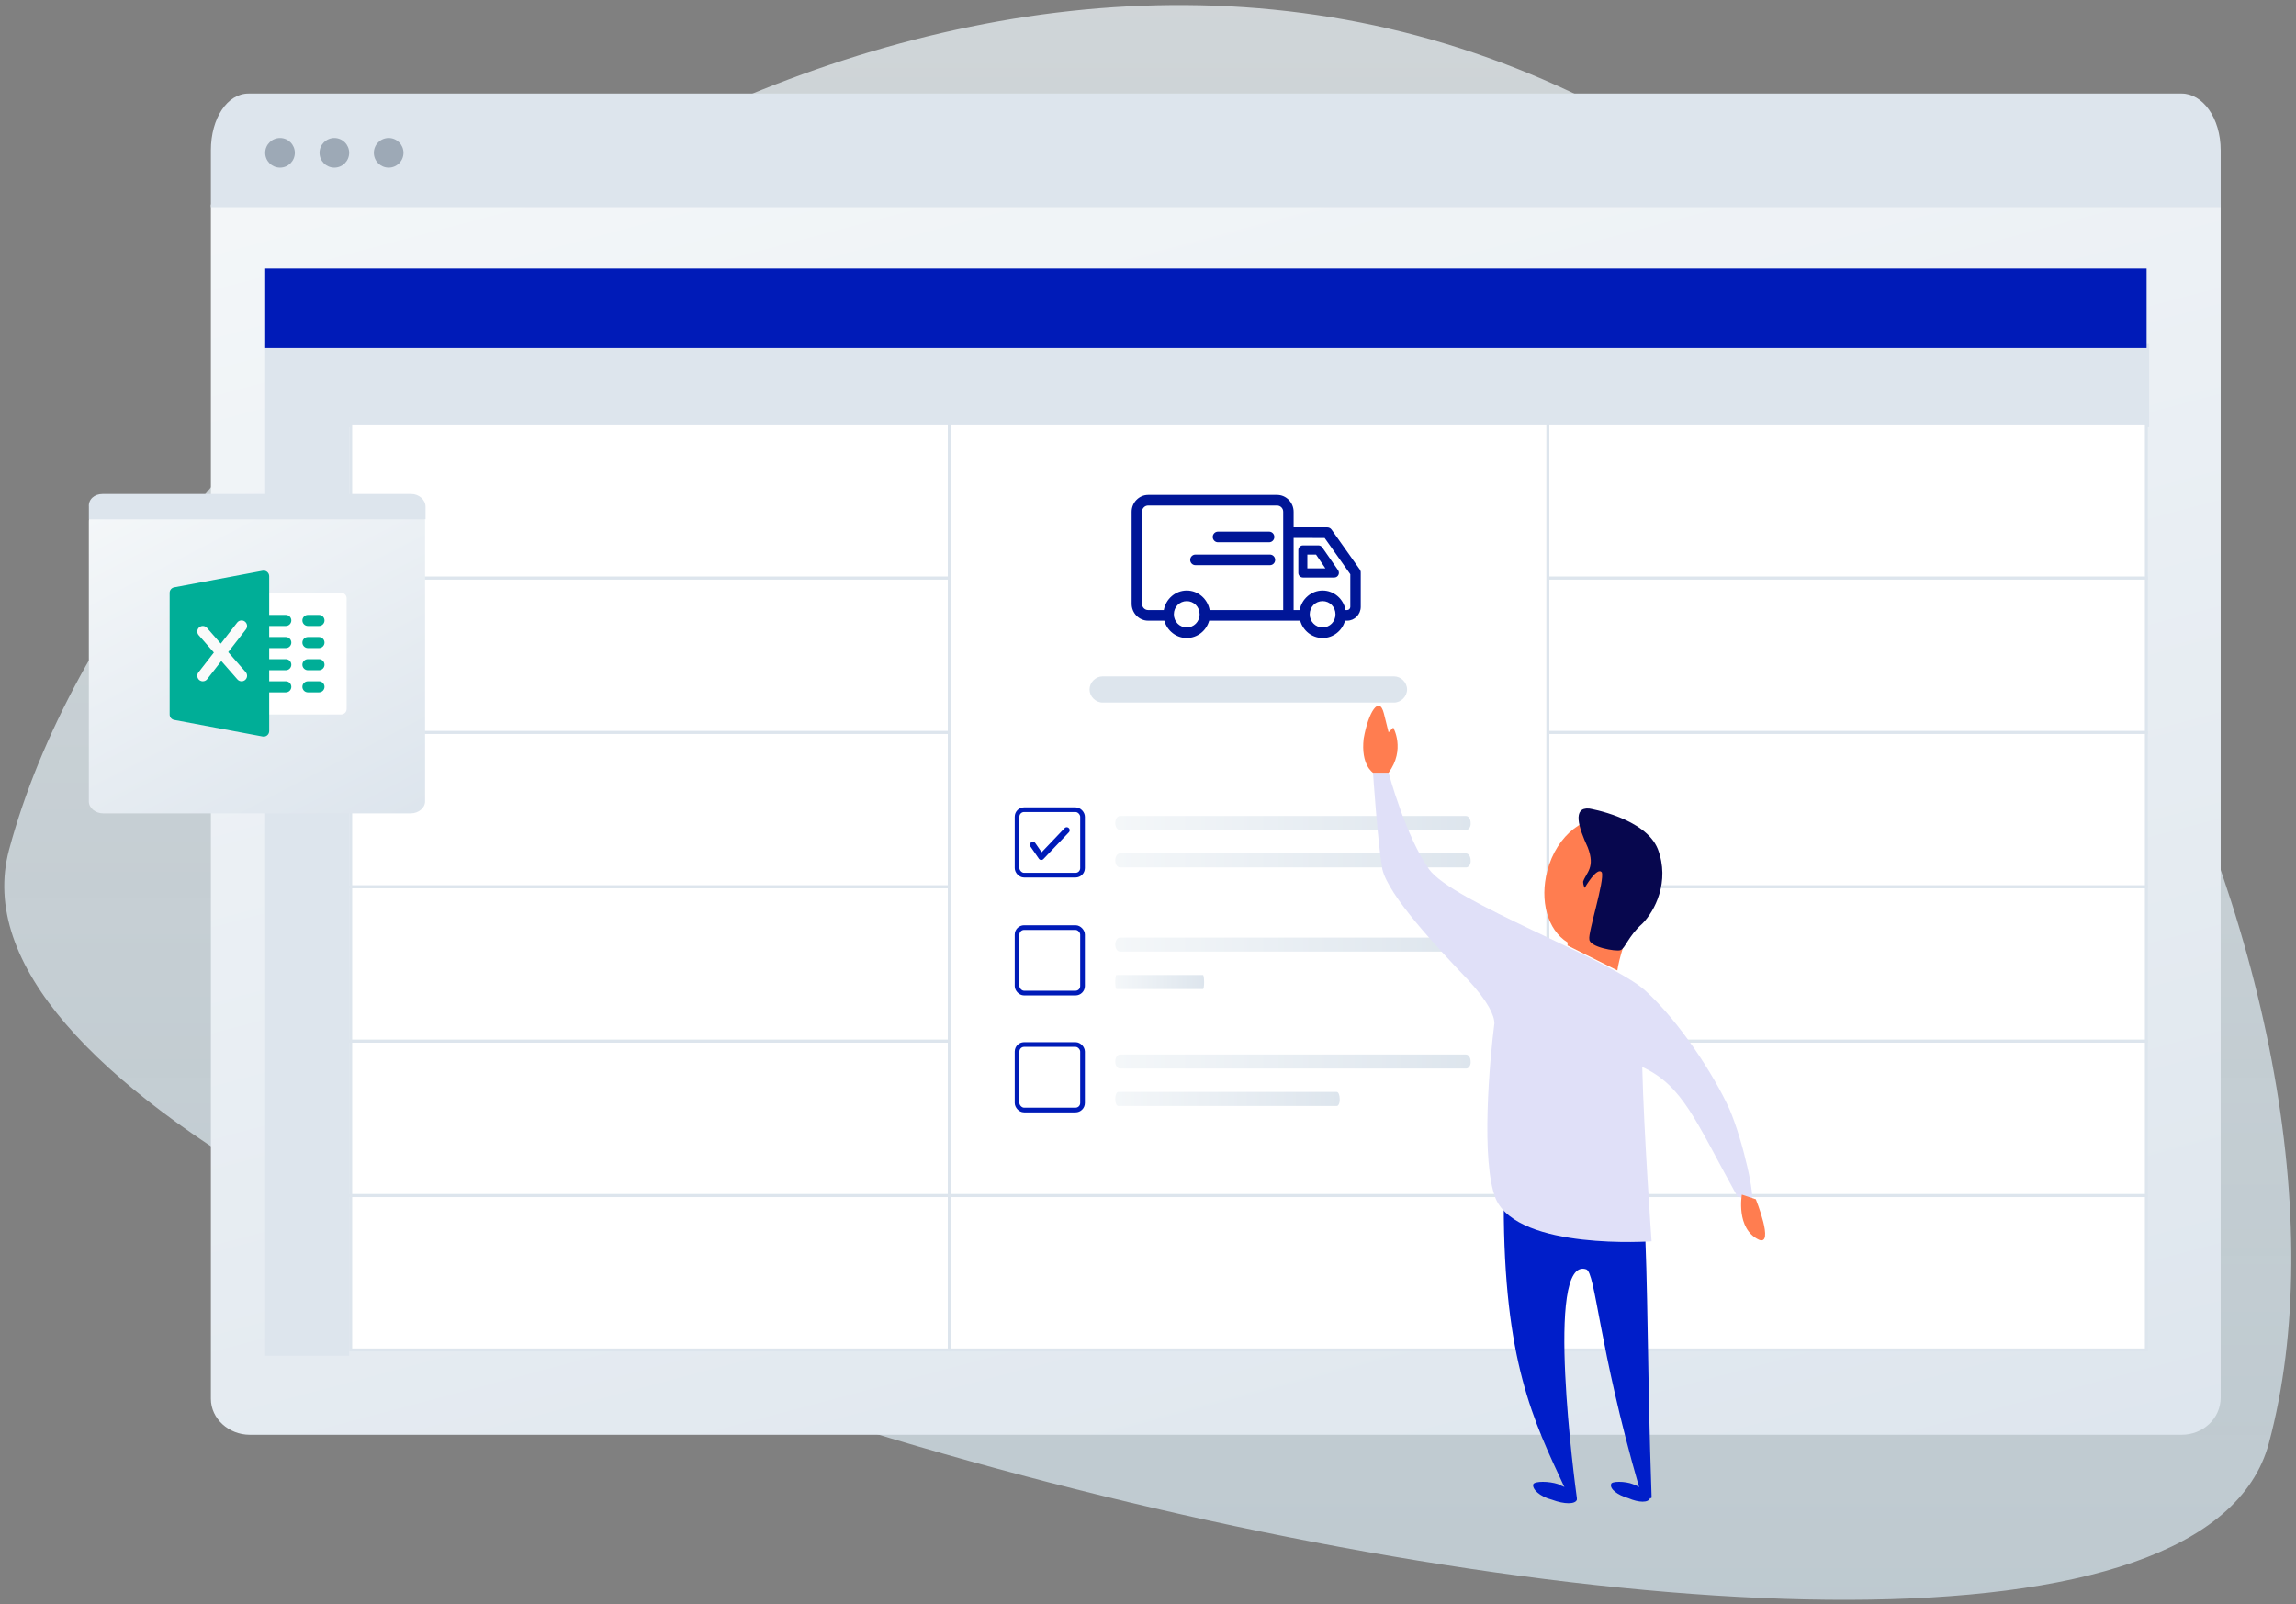 <svg width="491" height="343" viewBox="0 0 491 343" fill="none" xmlns="http://www.w3.org/2000/svg">
<rect x="0" y="0" width="491" height="343" fill="#808080" stroke="none"/>
<path opacity="0.7" fill-rule="evenodd" clip-rule="evenodd" d="M485.194 308.553C510.42 214.749 434.297 42.656 303.183 7.652C172.069 -27.352 28.203 84 1.941 181.655C-24.322 279.311 459.967 402.357 485.194 308.553Z" fill="url(#calculo-de-frete-paint-0)"/>
<path d="M53.411 306.736H466.581C471.033 306.736 474.892 303.322 474.892 298.77V43.736H45.1V299.054C45.1 303.322 48.959 306.736 53.411 306.736Z" fill="url(#calculo-de-frete-paint-1)"/>
<path d="M53.136 20H466.558C471.023 20 474.892 25.205 474.892 32.144V44.288H45.1V32.144C45.1 25.205 48.672 20 53.136 20Z" fill="#DDE5ED"/>
<circle cx="59.884" cy="32.672" r="3.168" fill="#9DA9B6"/>
<circle cx="71.501" cy="32.672" r="3.168" fill="#9DA9B6"/>
<circle cx="83.116" cy="32.672" r="3.168" fill="#9DA9B6"/>
<rect x="56.716" y="73.36" width="17.952" height="216.48" fill="#DDE5ED"/>
<rect x="459.58" y="73.36" width="17.952" height="402.336" transform="rotate(90 459.58 73.36)" fill="#DDE5ED"/>
<rect x="56.716" y="57.416" width="402.336" height="17" fill="#001BB8"/>
<rect x="75" y="90.6" width="128" height="33" fill="white" stroke="#DDE5ED" stroke-width="0.627"/>
<rect x="331" y="90.6" width="128" height="33" fill="white" stroke="#DDE5ED" stroke-width="0.627"/>
<rect x="331" y="123.6" width="128" height="33" fill="white" stroke="#DDE5ED" stroke-width="0.627"/>
<rect x="331" y="156.6" width="128" height="33" fill="white" stroke="#DDE5ED" stroke-width="0.627"/>
<rect x="331" y="189.6" width="128" height="33" fill="white" stroke="#DDE5ED" stroke-width="0.627"/>
<rect x="331" y="222.6" width="128" height="33" fill="white" stroke="#DDE5ED" stroke-width="0.627"/>
<rect x="331" y="255.6" width="128" height="33" fill="white" stroke="#DDE5ED" stroke-width="0.627"/>
<rect x="75" y="123.6" width="128" height="33" fill="white" stroke="#DDE5ED" stroke-width="0.627"/>
<rect x="203" y="90.6" width="128" height="165" fill="white" stroke="#DDE5ED" stroke-width="0.627"/>
<rect x="75" y="156.6" width="128" height="33" fill="white" stroke="#DDE5ED" stroke-width="0.627"/>
<rect x="75" y="189.6" width="128" height="33" fill="white" stroke="#DDE5ED" stroke-width="0.627"/>
<rect x="75" y="222.6" width="128" height="33" fill="white" stroke="#DDE5ED" stroke-width="0.627"/>
<rect x="75" y="255.6" width="128" height="33" fill="white" stroke="#DDE5ED" stroke-width="0.627"/>
<rect x="203" y="255.6" width="128" height="33" fill="white" stroke="#DDE5ED" stroke-width="0.627"/>
<rect x="217.5" y="223.308" width="14" height="14" rx="1.5" stroke="#001BB8"/>
<rect x="217.5" y="198.308" width="14" height="14" rx="1.5" stroke="#001BB8"/>
<rect x="217.5" y="173.1" width="14" height="14" rx="1.5" stroke="#001BB8"/>
<path d="M313.535 177.444H239.532C238.942 177.444 238.5 176.801 238.5 175.944C238.5 175.087 238.942 174.444 239.532 174.444H313.461C314.051 174.444 314.493 175.087 314.493 175.944C314.567 176.801 314.051 177.444 313.535 177.444Z" fill="url(#calculo-de-frete-paint-2)"/>
<path d="M313.535 185.444H239.532C238.942 185.444 238.5 184.801 238.5 183.944C238.5 183.087 238.942 182.444 239.532 182.444H313.461C314.051 182.444 314.493 183.087 314.493 183.944C314.567 184.801 314.051 185.444 313.535 185.444Z" fill="url(#calculo-de-frete-paint-3)"/>
<path d="M313.535 203.444H239.532C238.942 203.444 238.5 202.801 238.5 201.944C238.5 201.087 238.942 200.444 239.532 200.444H313.461C314.051 200.444 314.493 201.087 314.493 201.944C314.567 202.801 314.051 203.444 313.535 203.444Z" fill="url(#calculo-de-frete-paint-4)"/>
<path d="M257.259 211.444H238.758C238.611 211.444 238.5 210.801 238.5 209.944C238.5 209.087 238.611 208.444 238.758 208.444H257.24C257.388 208.444 257.498 209.087 257.498 209.944C257.517 210.801 257.388 211.444 257.259 211.444Z" fill="url(#calculo-de-frete-paint-5)"/>
<path d="M313.535 228.444H239.532C238.942 228.444 238.5 227.801 238.5 226.944C238.5 226.087 238.942 225.444 239.532 225.444H313.461C314.051 225.444 314.493 226.087 314.493 226.944C314.567 227.801 314.051 228.444 313.535 228.444Z" fill="url(#calculo-de-frete-paint-6)"/>
<path d="M285.89 236.444H239.152C238.779 236.444 238.5 235.801 238.5 234.944C238.5 234.087 238.779 233.444 239.152 233.444H285.844C286.216 233.444 286.496 234.087 286.496 234.944C286.542 235.801 286.216 236.444 285.89 236.444Z" fill="url(#calculo-de-frete-paint-7)"/>
<path fill-rule="evenodd" clip-rule="evenodd" d="M222.525 184.087C222.295 184.046 222.091 183.914 221.955 183.72L220.16 181.122C219.88 180.719 219.977 180.163 220.376 179.879C220.776 179.596 221.325 179.694 221.605 180.099L222.787 181.806L227.482 176.873C227.82 176.518 228.378 176.508 228.73 176.85C229.081 177.191 229.091 177.757 228.754 178.113L223.314 183.827C223.13 184.019 222.873 184.118 222.61 184.097C222.581 184.095 222.553 184.092 222.525 184.087Z" fill="#001BB8"/>
<path d="M222.525 184.087C222.295 184.046 222.091 183.914 221.955 183.72L220.16 181.122C219.88 180.719 219.977 180.163 220.376 179.879C220.776 179.596 221.325 179.694 221.605 180.099L222.787 181.806L227.482 176.873C227.82 176.518 228.378 176.508 228.73 176.85C229.081 177.191 229.091 177.757 228.754 178.113L223.314 183.827C223.13 184.019 222.873 184.118 222.61 184.097C222.581 184.095 222.553 184.092 222.525 184.087" stroke="white" stroke-width="0.5"/>
<path d="M298.1 150.2H235.8C234.3 150.2 233 148.9 233 147.4C233 145.9 234.3 144.6 235.8 144.6H298.1C299.6 144.6 300.9 145.9 300.9 147.4C300.9 148.9 299.6 150.2 298.1 150.2Z" fill="#DDE5ED"/>
<path d="M22.035 173.886H87.865C89.499 173.886 90.9 172.719 90.9 171.34V111.398C90.9 110.019 89.499 108.852 87.865 108.852H22.035C20.401 108.852 19 110.019 19 111.398V171.34C19 172.719 20.401 173.886 22.035 173.886Z" fill="url(#calculo-de-frete-paint-8)"/>
<path d="M21.948 105.6H87.942C89.588 105.6 91 106.851 91 108.31V111.02H19.007V108.31C18.89 106.746 20.184 105.6 21.948 105.6Z" fill="#DDE5ED"/>
<path d="M72.944 152.745H56.386C55.733 152.745 55.203 152.216 55.203 151.563C55.203 150.91 55.203 128.561 55.203 127.908C55.203 127.255 55.733 126.726 56.386 126.726H72.944C73.597 126.726 74.127 127.255 74.127 127.908V151.563C74.127 152.216 73.597 152.745 72.944 152.745Z" fill="white"/>
<path d="M61.117 133.822H56.386C55.733 133.822 55.203 133.292 55.203 132.639C55.203 131.986 55.733 131.456 56.386 131.456H61.117C61.77 131.456 62.299 131.986 62.299 132.639C62.299 133.292 61.77 133.822 61.117 133.822Z" fill="#00AE97"/>
<path d="M61.117 138.553H56.386C55.733 138.553 55.203 138.023 55.203 137.37C55.203 136.717 55.733 136.187 56.386 136.187H61.117C61.77 136.187 62.299 136.717 62.299 137.37C62.299 138.023 61.77 138.553 61.117 138.553Z" fill="#00AE97"/>
<path d="M61.117 143.284H56.386C55.733 143.284 55.203 142.754 55.203 142.101C55.203 141.448 55.733 140.918 56.386 140.918H61.117C61.77 140.918 62.299 141.448 62.299 142.101C62.299 142.754 61.77 143.284 61.117 143.284Z" fill="#00AE97"/>
<path d="M61.117 148.015H56.386C55.733 148.015 55.203 147.485 55.203 146.832C55.203 146.179 55.733 145.649 56.386 145.649H61.117C61.77 145.649 62.299 146.179 62.299 146.832C62.299 147.485 61.77 148.015 61.117 148.015Z" fill="#00AE97"/>
<path d="M68.213 133.822H65.848C65.195 133.822 64.665 133.292 64.665 132.639C64.665 131.986 65.195 131.456 65.848 131.456H68.213C68.866 131.456 69.396 131.986 69.396 132.639C69.396 133.292 68.866 133.822 68.213 133.822Z" fill="#00AE97"/>
<path d="M68.213 138.553H65.848C65.195 138.553 64.665 138.023 64.665 137.37C64.665 136.717 65.195 136.187 65.848 136.187H68.213C68.866 136.187 69.396 136.717 69.396 137.37C69.396 138.023 68.866 138.553 68.213 138.553Z" fill="#00AE97"/>
<path d="M68.213 143.284H65.848C65.195 143.284 64.665 142.754 64.665 142.101C64.665 141.448 65.195 140.918 65.848 140.918H68.213C68.866 140.918 69.396 141.448 69.396 142.101C69.396 142.754 68.866 143.284 68.213 143.284Z" fill="#00AE97"/>
<path d="M68.213 148.015H65.848C65.195 148.015 64.665 147.485 64.665 146.832C64.665 146.179 65.195 145.649 65.848 145.649H68.213C68.866 145.649 69.396 146.179 69.396 146.832C69.396 147.485 68.866 148.015 68.213 148.015Z" fill="#00AE97"/>
<path d="M57.141 122.267C56.871 122.042 56.509 121.945 56.168 122.016L37.245 125.564C36.684 125.668 36.28 126.156 36.28 126.726V152.745C36.28 153.313 36.684 153.803 37.245 153.907L56.168 157.455C56.239 157.469 56.313 157.476 56.386 157.476C56.66 157.476 56.928 157.382 57.141 157.204C57.413 156.98 57.569 156.644 57.569 156.294V123.177C57.569 122.825 57.413 122.491 57.141 122.267Z" fill="#00AE97"/>
<path d="M52.545 143.688L48.805 139.414L52.587 134.55C52.989 134.035 52.895 133.292 52.382 132.89C51.868 132.488 51.126 132.582 50.721 133.096L47.218 137.599L44.266 134.226C43.833 133.73 43.085 133.685 42.598 134.115C42.106 134.546 42.056 135.293 42.487 135.783L45.739 139.501L42.442 143.74C42.04 144.256 42.135 144.999 42.648 145.401C42.865 145.569 43.123 145.649 43.376 145.649C43.729 145.649 44.077 145.493 44.311 145.193L47.327 141.313L50.766 145.242C51 145.512 51.327 145.649 51.655 145.649C51.932 145.649 52.209 145.552 52.434 145.356C52.926 144.925 52.975 144.178 52.545 143.688Z" fill="#FAFAFA"/>
<path d="M353.192 319.954C352.193 291.333 352.526 276.357 351.528 257.387H321.576C321.576 291 327.899 303.646 334.555 317.957C334.222 317.624 333.556 317.624 333.224 317.291C331.227 316.626 328.232 316.626 327.899 317.291C327.566 318.29 329.23 319.954 331.892 320.619C334.555 321.618 336.884 321.618 337.217 320.619V320.286C336.884 317.957 330.228 268.37 339.214 271.365C341.211 272.03 341.876 288.005 350.529 317.957C350.196 317.624 349.864 317.624 349.198 317.291C347.534 316.626 344.539 316.626 344.539 317.291C344.206 318.29 345.87 319.621 348.2 320.286C350.529 321.285 352.526 321.285 352.859 320.286C353.192 320.286 353.192 320.286 353.192 319.954Z" fill="#001EC9"/>
<path d="M369.832 237.086C366.504 229.765 359.182 218.45 351.861 211.794C344.539 205.138 310.593 192.824 305.601 185.835C300.609 178.846 296.949 165.202 296.949 165.202H293.621C293.621 165.202 294.619 180.178 295.617 185.835C296.949 191.493 307.265 202.475 313.921 209.464C318.248 214.123 319.579 217.118 319.579 218.782C318.581 226.437 316.584 248.402 319.912 256.389C324.904 267.371 353.192 265.374 353.192 265.374C353.192 265.374 351.528 242.078 351.195 228.101C359.848 232.094 362.51 239.416 371.496 255.723L374.491 256.722C375.489 256.389 372.827 244.075 369.832 237.086Z" fill="#E0E0F8"/>
<path d="M293.621 165.202C293.621 165.202 290.958 163.538 291.624 157.88C292.622 152.222 294.952 148.562 295.95 152.555C296.949 156.549 296.949 156.549 296.949 156.549L297.947 155.55C297.947 155.55 300.61 160.21 296.949 165.202H293.621Z" fill="#FF7D50"/>
<path d="M372.495 255.39C372.495 255.39 371.163 262.712 376.155 265.042C379.483 266.373 375.49 256.389 375.49 256.389L372.495 255.39Z" fill="#FF7D50"/>
<path d="M345.204 175.186C339.214 173.522 332.891 178.514 330.894 186.168C329.23 192.491 330.894 198.814 335.22 201.477V202.142L345.87 207.467C346.203 205.138 347.534 200.478 349.198 197.483C350.529 195.819 351.528 193.822 351.86 191.493C354.19 184.171 350.862 176.517 345.204 175.186Z" fill="#FF7D50"/>
<path d="M339.88 172.856C339.88 172.856 351.861 174.853 354.523 181.509C357.185 188.498 353.857 194.821 351.195 197.483C348.2 200.146 347.534 202.808 346.536 203.141C345.537 203.474 339.88 202.475 339.88 200.811C339.547 199.48 343.208 188.165 342.542 186.501C341.544 185.17 338.881 189.829 338.881 189.829C338.881 189.829 338.549 189.163 338.549 188.498C339.214 186.501 341.211 185.502 339.547 181.176C337.55 176.85 336.219 172.523 339.88 172.856Z" fill="#07074E"/>
<path fill-rule="evenodd" clip-rule="evenodd" d="M273.104 105.8H245.539C243.597 105.8 242 107.428 242 109.403V129.086C242 131.066 243.599 132.689 245.537 132.689H248.992C249.581 134.817 251.512 136.394 253.786 136.394C256.061 136.394 257.992 134.82 258.582 132.689H278.05C278.64 134.82 280.572 136.394 282.845 136.394C285.117 136.394 287.048 134.82 287.64 132.689H288.084C289.682 132.689 290.994 131.349 290.994 129.729V122.55H290.991C291.014 122.364 290.991 122.176 290.925 122.001V121.996C290.876 121.852 290.798 121.72 290.695 121.609L284.752 113.207C284.543 112.913 284.206 112.738 283.849 112.738L276.641 112.733V109.405C276.641 107.426 275.044 105.8 273.104 105.8ZM278.627 116.595H281.963C282.28 116.595 282.575 116.751 282.759 117.015L286.143 121.886C286.354 122.192 286.382 122.592 286.215 122.924C286.051 123.254 285.715 123.463 285.347 123.464H278.627C278.365 123.462 278.114 123.355 277.931 123.168C277.747 122.98 277.646 122.727 277.649 122.465V117.597C277.649 117.042 278.087 116.595 278.627 116.595ZM279.578 118.558V121.503H283.433L281.434 118.558H279.578ZM245.537 108.068C245.186 108.069 244.848 108.211 244.602 108.462C244.356 108.713 244.22 109.052 244.225 109.403V129.086C244.225 129.827 244.807 130.421 245.536 130.421H248.883C249.306 128.055 251.348 126.244 253.784 126.244C256.219 126.244 258.266 128.055 258.686 130.421H274.413V109.403C274.418 109.052 274.283 108.713 274.036 108.462C273.79 108.211 273.454 108.069 273.103 108.068H245.537ZM276.64 130.423V115.003L283.278 115.007L288.764 122.76V129.73C288.766 129.913 288.696 130.088 288.568 130.218C288.44 130.348 288.265 130.422 288.083 130.423H287.745C287.325 128.058 285.278 126.245 282.841 126.245C280.407 126.245 278.363 128.058 277.941 130.423H276.64ZM253.784 128.512V128.516C252.253 128.516 251.031 129.759 251.031 131.327V131.337C251.036 132.891 252.252 134.13 253.784 134.13C255.297 134.13 256.506 132.915 256.538 131.386V131.324C256.538 129.755 255.317 128.512 253.784 128.512ZM280.087 131.323C280.087 129.755 281.309 128.512 282.84 128.512C284.373 128.512 285.593 129.755 285.593 131.324C285.593 132.885 284.371 134.127 282.84 134.127C281.307 134.127 280.087 132.882 280.087 131.323ZM260.471 113.651H271.389C271.688 113.647 271.976 113.765 272.186 113.978C272.398 114.193 272.516 114.482 272.516 114.785C272.517 115.087 272.398 115.377 272.186 115.591C271.976 115.805 271.689 115.924 271.389 115.92H260.471C260.172 115.924 259.884 115.805 259.675 115.591C259.233 115.144 259.233 114.425 259.675 113.978C259.885 113.765 260.173 113.647 260.471 113.651ZM271.567 118.558H255.653C255.354 118.554 255.066 118.672 254.856 118.885C254.644 119.096 254.526 119.388 254.526 119.693C254.525 119.995 254.644 120.284 254.856 120.498C255.066 120.711 255.354 120.829 255.653 120.825H271.567C271.866 120.829 272.153 120.711 272.363 120.498C272.576 120.284 272.695 119.995 272.694 119.693C272.694 119.39 272.576 119.096 272.363 118.885C272.153 118.672 271.866 118.554 271.567 118.558Z" fill="#001697"/>
<defs>
<linearGradient id="calculo-de-frete-paint-0" x1="245.453" y1="1.068" x2="245.453" y2="342.033" gradientUnits="userSpaceOnUse">
<stop stop-color="#F1F9FD"/>
<stop offset="1" stop-color="#E3F5FF" stop-opacity="0.9"/>
</linearGradient>
<linearGradient id="calculo-de-frete-paint-1" x1="-143.587" y1="77.816" x2="-41.996" y2="460.162" gradientUnits="userSpaceOnUse">
<stop offset="0.001" stop-color="#F4F7F9"/>
<stop offset="0.999" stop-color="#DDE5ED"/>
</linearGradient>
<linearGradient id="calculo-de-frete-paint-2" x1="238.633" y1="177.445" x2="314.484" y2="177.445" gradientUnits="userSpaceOnUse">
<stop offset="0.001" stop-color="#F4F7F9"/>
<stop offset="1" stop-color="#DDE5ED"/>
</linearGradient>
<linearGradient id="calculo-de-frete-paint-3" x1="238.633" y1="185.445" x2="314.484" y2="185.445" gradientUnits="userSpaceOnUse">
<stop offset="0.001" stop-color="#F4F7F9"/>
<stop offset="1" stop-color="#DDE5ED"/>
</linearGradient>
<linearGradient id="calculo-de-frete-paint-4" x1="238.633" y1="203.445" x2="314.484" y2="203.445" gradientUnits="userSpaceOnUse">
<stop offset="0.001" stop-color="#F4F7F9"/>
<stop offset="1" stop-color="#DDE5ED"/>
</linearGradient>
<linearGradient id="calculo-de-frete-paint-5" x1="238.533" y1="211.445" x2="257.496" y2="211.445" gradientUnits="userSpaceOnUse">
<stop offset="0.001" stop-color="#F4F7F9"/>
<stop offset="1" stop-color="#DDE5ED"/>
</linearGradient>
<linearGradient id="calculo-de-frete-paint-6" x1="238.633" y1="228.445" x2="314.484" y2="228.445" gradientUnits="userSpaceOnUse">
<stop offset="0.001" stop-color="#F4F7F9"/>
<stop offset="1" stop-color="#DDE5ED"/>
</linearGradient>
<linearGradient id="calculo-de-frete-paint-7" x1="238.584" y1="236.445" x2="286.49" y2="236.445" gradientUnits="userSpaceOnUse">
<stop offset="0.001" stop-color="#F4F7F9"/>
<stop offset="1" stop-color="#DDE5ED"/>
</linearGradient>
<linearGradient id="calculo-de-frete-paint-8" x1="-10.592" y1="125.372" x2="30.389" y2="204.23" gradientUnits="userSpaceOnUse">
<stop offset="0.001" stop-color="#F4F7F9"/>
<stop offset="0.999" stop-color="#DDE5ED"/>
</linearGradient>
</defs>
</svg>

